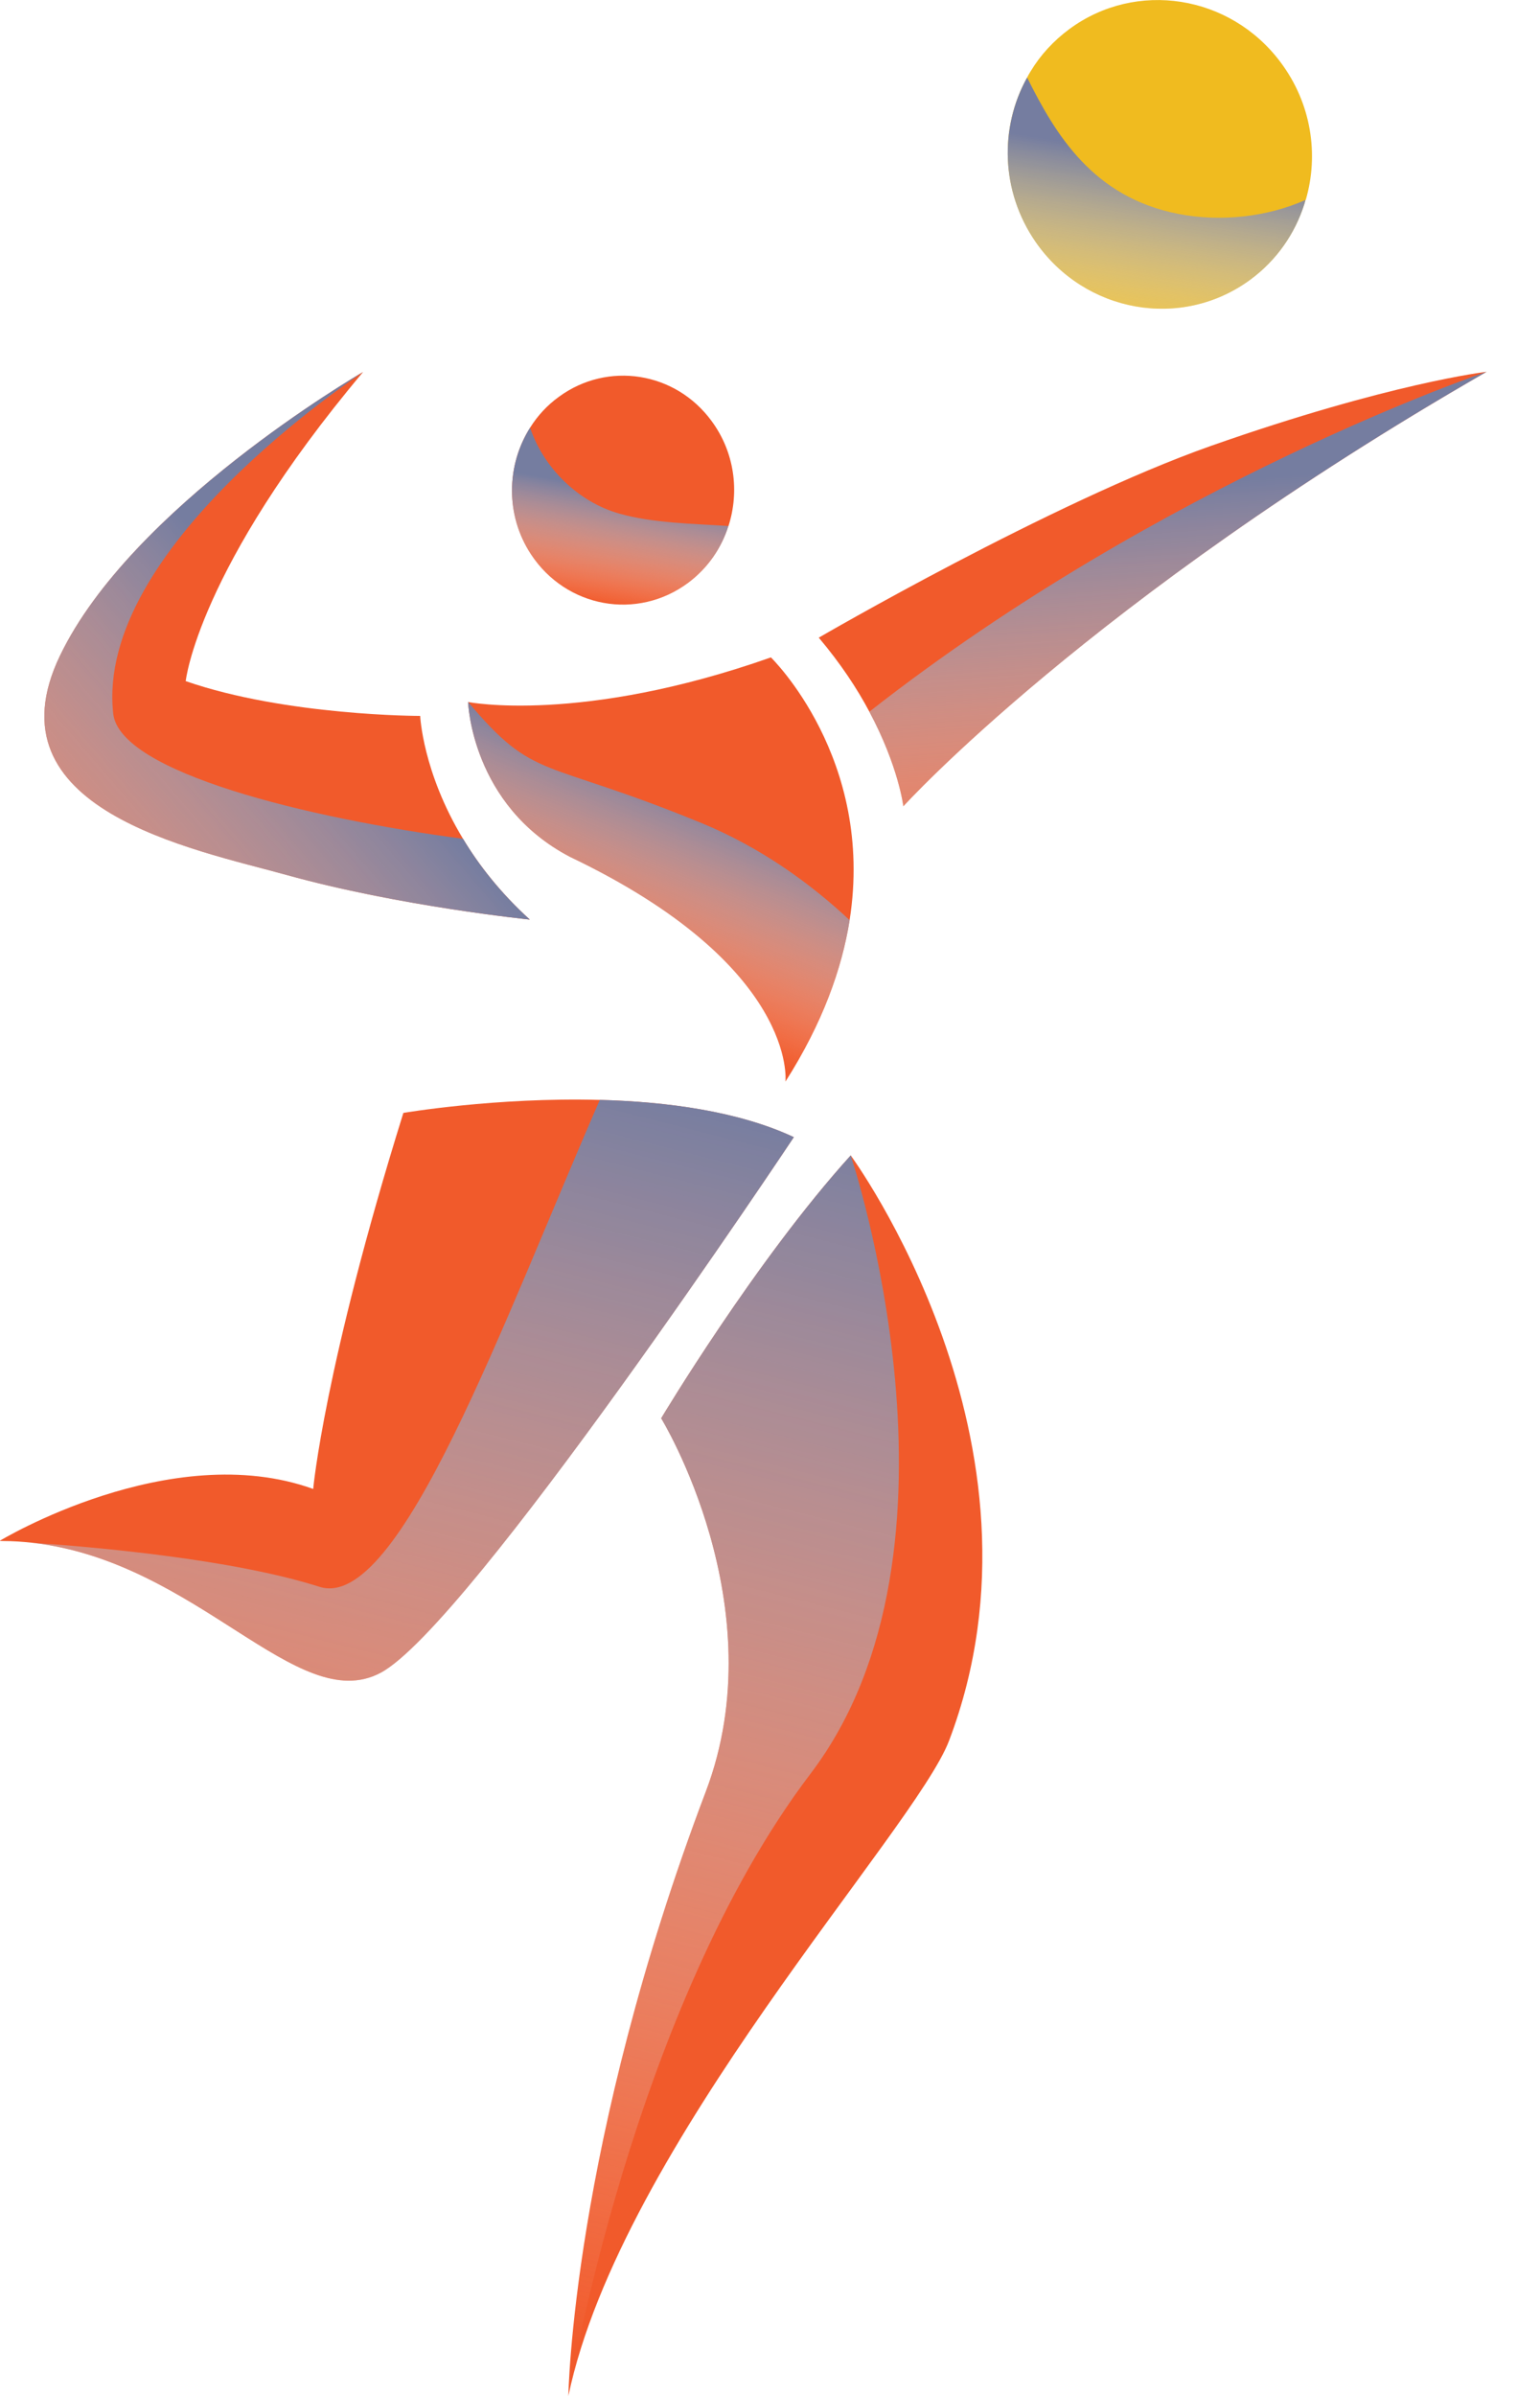 <svg width="27" height="42" viewBox="0 0 27 42" fill="none" xmlns="http://www.w3.org/2000/svg">
<g clip-path="url(#clip0_250_5476)">
<path d="M12.77 9.221C12.649 9.606 12.412 9.956 12.066 10.216C11.169 10.883 9.927 10.654 9.31 9.718C8.856 9.028 8.88 8.152 9.294 7.497C9.423 7.29 9.593 7.104 9.8 6.955C10.653 6.33 11.843 6.514 12.477 7.382C12.879 7.927 12.967 8.615 12.772 9.221H12.77Z" fill="#F15A2B"/>
<path d="M14.896 16.132C14.76 16.982 14.425 17.932 13.771 18.96C13.771 18.96 13.997 16.933 9.994 15.021C8.262 14.116 8.207 12.306 8.207 12.306C8.207 12.306 10.181 12.699 13.516 11.524C13.516 11.524 15.342 13.297 14.896 16.13V16.132Z" fill="#F15A2B"/>
<path d="M13.916 19.936C13.916 19.936 8.216 28.51 6.67 29.325C5.207 30.097 3.468 27.37 0.561 27.044C0.398 27.026 0.23 27.014 0.056 27.014C0.015 27.012 -0.008 27.012 -0.008 27.012C-0.008 27.012 2.985 25.198 5.491 26.101C5.491 26.101 5.682 23.968 7.072 19.509C7.072 19.509 8.693 19.232 10.513 19.281C11.684 19.312 12.941 19.478 13.916 19.934V19.936Z" fill="#F15A2B"/>
<path d="M16.639 30.515C16.043 32.083 10.884 37.615 9.965 42C9.965 42 10.028 37.598 12.374 31.407C13.611 28.15 11.592 24.862 11.592 24.862C11.592 24.862 13.245 22.098 14.915 20.254C14.915 20.254 18.623 25.296 16.639 30.515Z" fill="#F15A2B"/>
<path d="M9.291 16.12C9.291 16.12 7.007 15.889 5.025 15.338C3.395 14.886 -0.249 14.194 1.053 11.491C2.3 8.899 6.243 6.592 6.366 6.521C3.461 9.978 3.256 11.94 3.256 11.94C5.015 12.55 7.367 12.55 7.367 12.55C7.367 12.55 7.408 13.53 8.118 14.704C8.393 15.162 8.773 15.651 9.289 16.12H9.291Z" fill="#F15A2B"/>
<path d="M26.062 6.518C19.117 10.511 15.838 14.134 15.838 14.134C15.838 14.134 15.754 13.434 15.242 12.476C15.031 12.077 14.74 11.634 14.355 11.178C14.355 11.178 18.436 8.803 21.226 7.818C24.373 6.711 26.062 6.518 26.062 6.518Z" fill="#F15A2B"/>
<path style="mix-blend-mode:multiply" d="M13.771 18.96C13.771 18.96 13.997 16.933 9.994 15.021C8.262 14.116 8.207 12.306 8.207 12.306C9.388 13.708 9.482 13.272 12.297 14.427C13.356 14.863 14.222 15.5 14.896 16.13C14.76 16.98 14.425 17.93 13.771 18.957V18.96Z" fill="url(#paint0_linear_250_5476)"/>
<path style="mix-blend-mode:multiply" d="M26.062 6.518C19.118 10.511 15.838 14.134 15.838 14.134C15.838 14.134 15.754 13.434 15.242 12.476C20.416 8.42 26.062 6.518 26.062 6.518Z" fill="url(#paint1_linear_250_5476)"/>
<path style="mix-blend-mode:multiply" d="M9.291 16.12C9.291 16.12 7.007 15.889 5.025 15.338C3.395 14.886 -0.249 14.194 1.053 11.491C2.3 8.899 6.243 6.592 6.366 6.521C6.247 6.611 1.665 9.61 1.985 12.509C2.097 13.543 5.41 14.345 8.118 14.704C8.393 15.162 8.773 15.651 9.289 16.12H9.291Z" fill="url(#paint2_linear_250_5476)"/>
<path style="mix-blend-mode:multiply" d="M13.917 19.936C13.917 19.936 8.217 28.51 6.672 29.325C5.208 30.097 3.47 27.37 0.562 27.044C1.654 27.118 4.072 27.329 5.601 27.816C7.005 28.265 8.829 23.142 10.516 19.281C11.687 19.312 12.944 19.477 13.919 19.934L13.917 19.936Z" fill="url(#paint3_linear_250_5476)"/>
<path style="mix-blend-mode:multiply" d="M14.211 31.092C11.083 35.211 9.965 42 9.965 42C9.965 42 10.028 37.598 12.374 31.407C13.611 28.15 11.592 24.862 11.592 24.862C11.592 24.862 13.245 22.098 14.915 20.254C14.915 20.254 17.223 27.126 14.211 31.092Z" fill="url(#paint4_linear_250_5476)"/>
<path style="mix-blend-mode:multiply" d="M12.77 9.221C12.649 9.606 12.412 9.956 12.066 10.216C11.169 10.883 9.927 10.654 9.31 9.718C8.856 9.028 8.88 8.152 9.294 7.497C9.525 8.191 10.127 8.797 10.86 9.004C11.456 9.171 12.123 9.178 12.77 9.221Z" fill="url(#paint5_linear_250_5476)"/>
<path d="M22.889 3.503C22.883 3.529 22.874 3.554 22.868 3.578C22.704 4.094 22.385 4.561 21.918 4.905C20.71 5.79 19.021 5.484 18.159 4.244C17.545 3.357 17.521 2.235 18.008 1.359C18.026 1.322 18.049 1.283 18.069 1.251C18.239 0.968 18.471 0.714 18.751 0.508C19.916 -0.35 21.566 -0.096 22.453 1.093C22.991 1.812 23.126 2.708 22.893 3.505L22.889 3.503Z" fill="#F0BB1F"/>
<path style="mix-blend-mode:multiply" d="M22.889 3.503C22.883 3.529 22.874 3.554 22.868 3.579C22.704 4.095 22.385 4.561 21.918 4.905C20.71 5.79 19.021 5.485 18.159 4.244C17.545 3.358 17.521 2.236 18.008 1.359C18.514 2.375 19.169 3.456 20.655 3.749C21.402 3.896 22.227 3.802 22.893 3.503H22.889Z" fill="url(#paint6_linear_250_5476)"/>
</g>
<defs>
<linearGradient id="paint0_linear_250_5476" x1="10.371" y1="17.338" x2="11.855" y2="13.696" gradientUnits="userSpaceOnUse">
<stop stop-color="white" stop-opacity="0"/>
<stop offset="1" stop-color="#757DA0"/>
</linearGradient>
<linearGradient id="paint1_linear_250_5476" x1="21.171" y1="16.681" x2="20.577" y2="8.476" gradientUnits="userSpaceOnUse">
<stop stop-color="white" stop-opacity="0"/>
<stop offset="1" stop-color="#757DA0"/>
</linearGradient>
<linearGradient id="paint2_linear_250_5476" x1="-1.656" y1="19.298" x2="6.192" y2="12.527" gradientUnits="userSpaceOnUse">
<stop stop-color="white" stop-opacity="0"/>
<stop offset="1" stop-color="#757DA0"/>
</linearGradient>
<linearGradient id="paint3_linear_250_5476" x1="3.386" y1="38.74" x2="8.563" y2="18.257" gradientUnits="userSpaceOnUse">
<stop stop-color="white" stop-opacity="0"/>
<stop offset="1" stop-color="#757DA0"/>
</linearGradient>
<linearGradient id="paint4_linear_250_5476" x1="9.836" y1="41.218" x2="15.306" y2="19.57" gradientUnits="userSpaceOnUse">
<stop stop-color="white" stop-opacity="0"/>
<stop offset="1" stop-color="#757DA0"/>
</linearGradient>
<linearGradient id="paint5_linear_250_5476" x1="10.561" y1="10.603" x2="10.911" y2="8.602" gradientUnits="userSpaceOnUse">
<stop stop-color="white" stop-opacity="0"/>
<stop offset="1" stop-color="#757DA0"/>
</linearGradient>
<linearGradient id="paint6_linear_250_5476" x1="19.713" y1="6.484" x2="20.313" y2="2.745" gradientUnits="userSpaceOnUse">
<stop stop-color="white" stop-opacity="0"/>
<stop offset="1" stop-color="#757DA0"/>
</linearGradient>
<clipPath id="clip0_250_5476">
<rect width="26.068" height="42" fill="white"/>
</clipPath>
</defs>
</svg>
